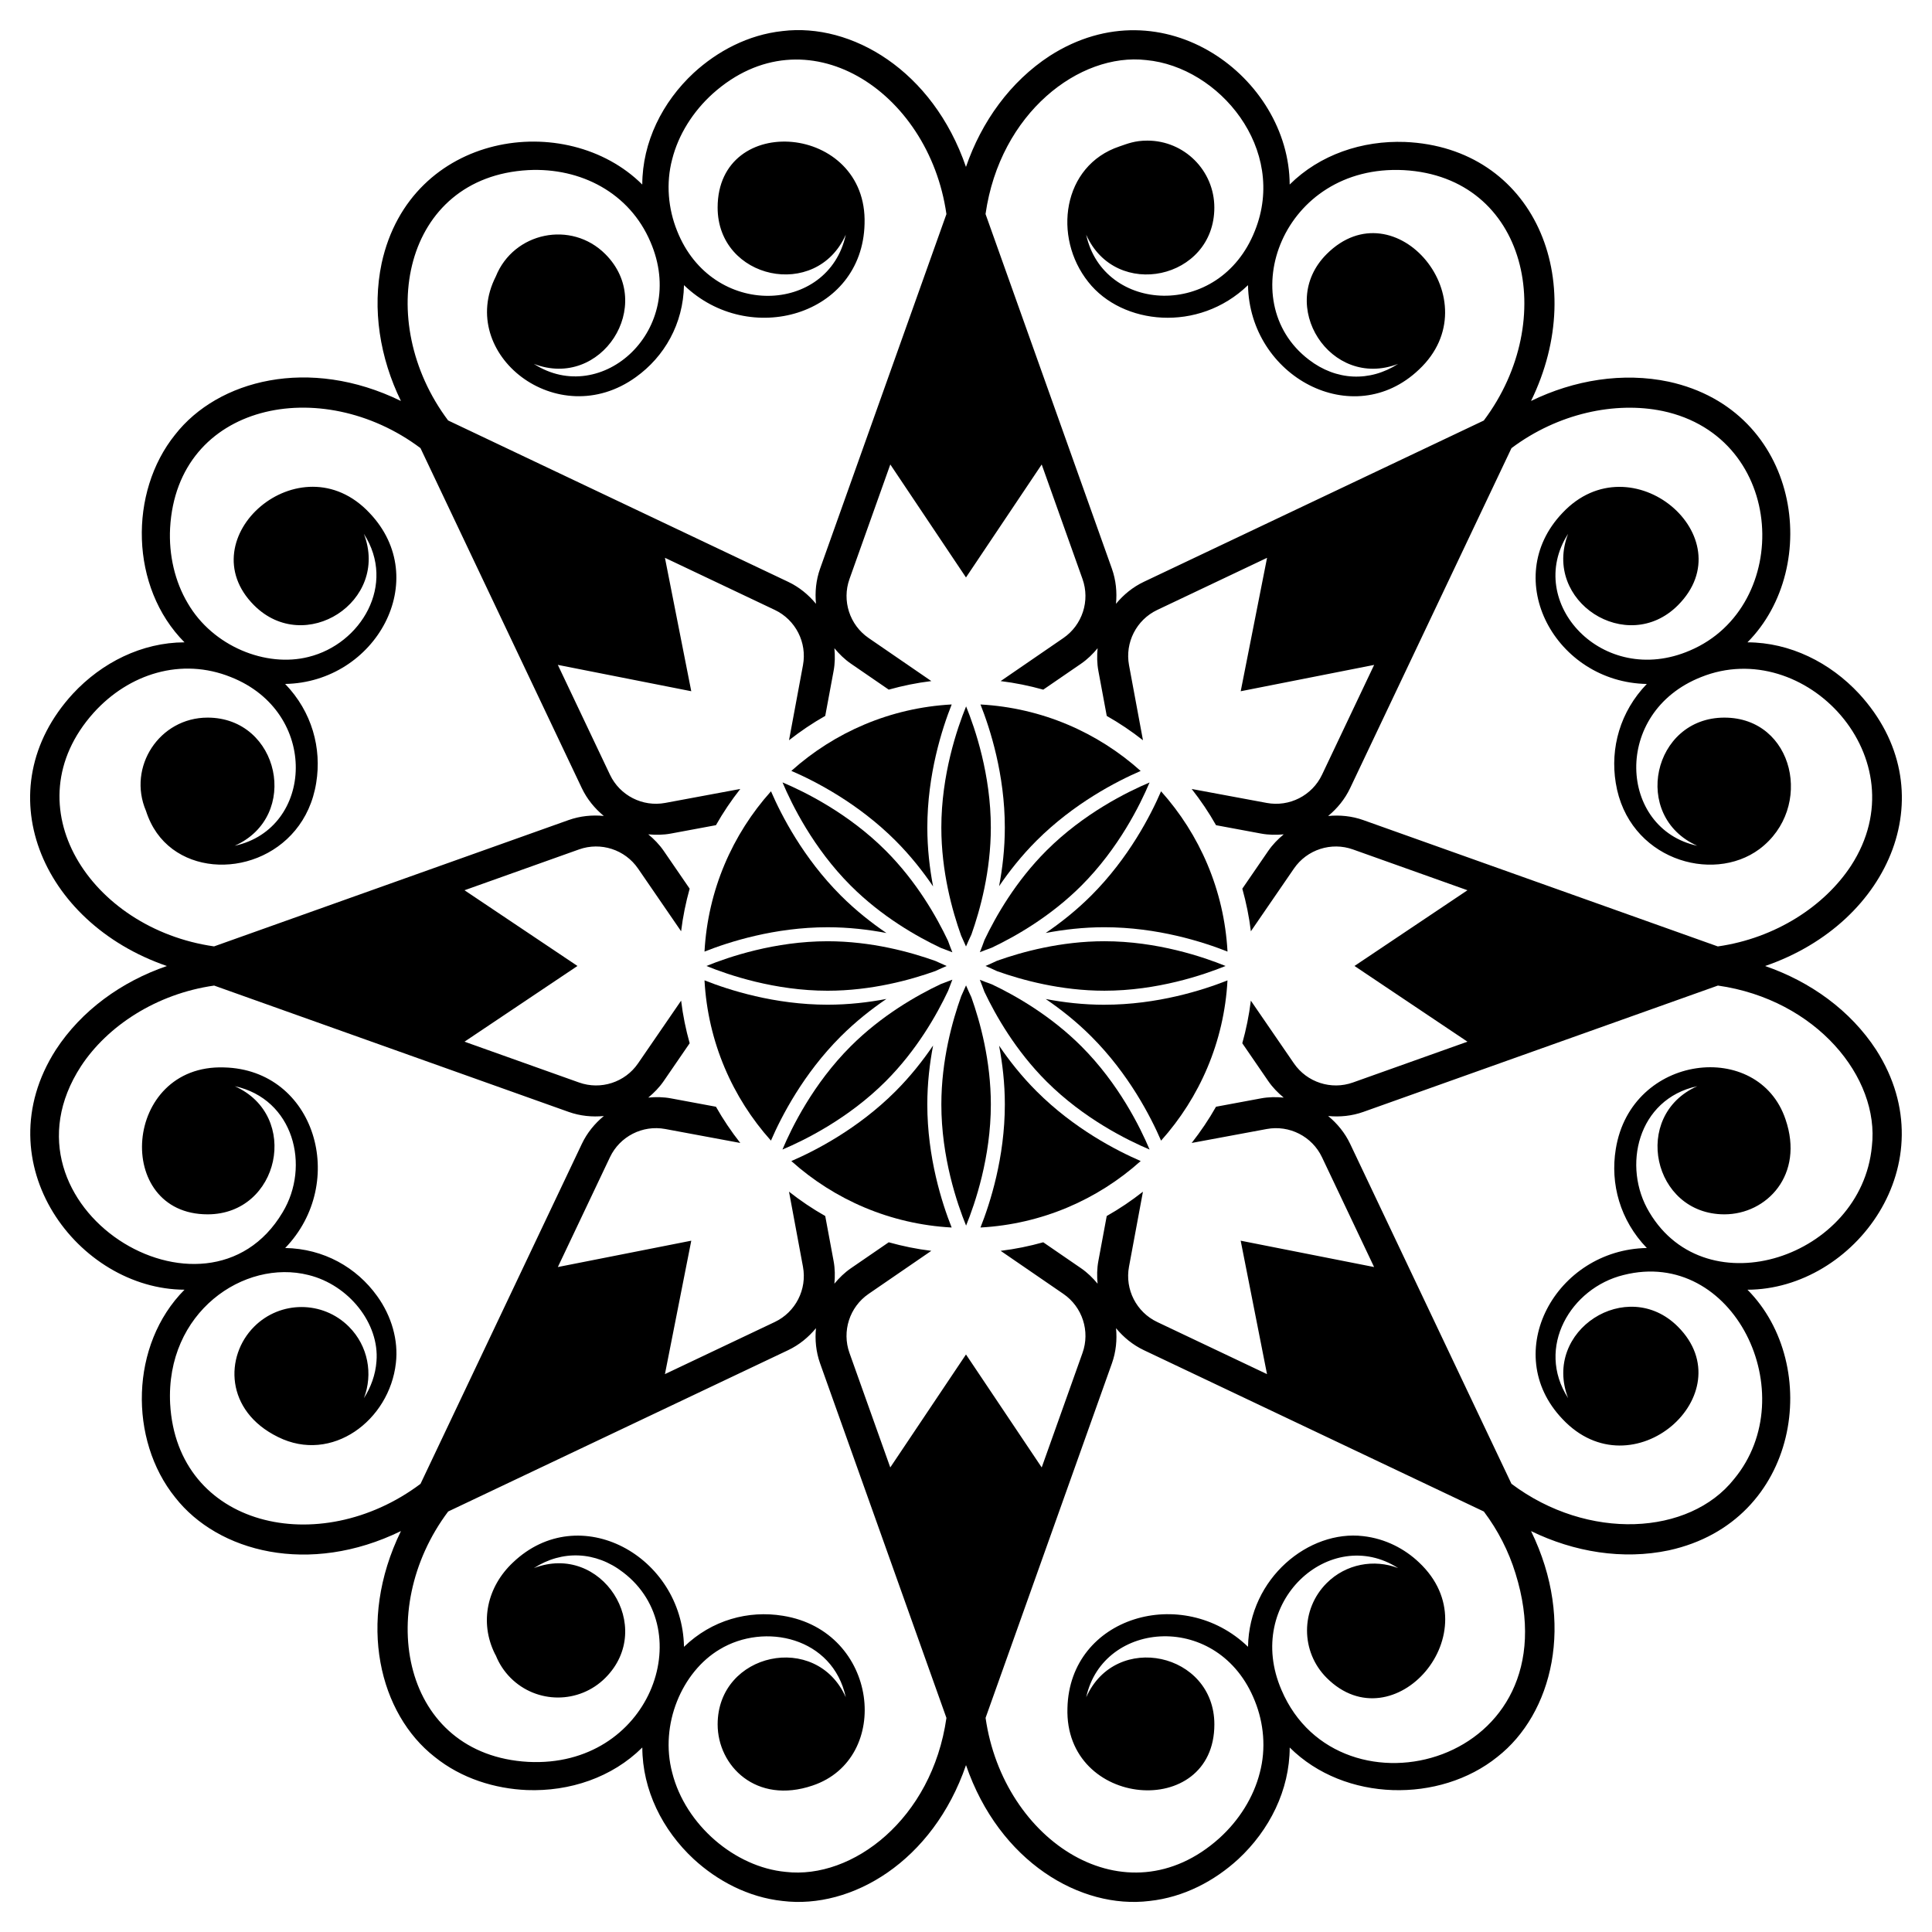 <?xml version="1.0" encoding="UTF-8"?>
<!-- Uploaded to: SVG Repo, www.svgrepo.com, Generator: SVG Repo Mixer Tools -->
<svg fill="#000000" width="800px" height="800px" version="1.1" viewBox="144 144 512 512" xmlns="http://www.w3.org/2000/svg">
 <g>
  <path d="m406.85 404.86c-1.18-0.426-2.25-0.828-3.18-1.207 0.375 0.93 0.777 1.992 1.203 3.168 2.996 6.305 8.273 15.586 16.438 23.75 9.887 9.887 21.484 15.598 27.34 18.07-2.465-5.863-8.176-17.457-18.062-27.344-8.172-8.172-17.438-13.445-23.738-16.438z"/>
  <path d="m381.33 366.79c3.953 3.953 7.234 8.125 9.949 12.117-0.902-4.742-1.527-10.008-1.527-15.598 0-14.059 3.898-26.184 6.457-32.621-16.289 0.883-31.074 7.371-42.492 17.602 6.367 2.75 17.68 8.566 27.613 18.5z"/>
  <path d="m398.69 391.9c0.5 1.07 0.941 2.051 1.312 2.93 0.402-0.945 0.887-2.016 1.438-3.184 2.332-6.578 5.137-16.832 5.141-28.332 0.004-13.98-4.156-26.223-6.555-32.113-2.398 5.891-6.562 18.129-6.562 32.109 0 11.645 2.879 22.023 5.227 28.59z"/>
  <path d="m408.77 378.85c2.707-3.969 5.969-8.109 9.898-12.039 9.938-9.938 21.262-15.75 27.621-18.5-11.406-10.23-26.176-16.719-42.449-17.617 2.555 6.438 6.453 18.562 6.449 32.621 0 5.566-0.621 10.809-1.52 15.535z"/>
  <path d="m391.28 421.07c-2.719 4-6.004 8.176-9.965 12.137-9.926 9.926-21.238 15.738-27.602 18.488 11.418 10.234 26.199 16.723 42.484 17.609-2.559-6.438-6.453-18.562-6.453-32.625 0.004-5.598 0.629-10.863 1.535-15.609z"/>
  <path d="m408.77 421.12c0.898 4.734 1.523 9.988 1.523 15.562 0 14.059-3.898 26.184-6.457 32.621 16.277-0.895 31.051-7.383 42.461-17.617-6.363-2.75-17.676-8.562-27.605-18.496-3.941-3.938-7.211-8.09-9.922-12.07z"/>
  <path d="m188.23 400c-12.004 4.129-22.621 11.762-29.43 22.207-19.324 30.145 5.988 63.48 34.098 63.578-14.484 14.57-14.785 39.785-2.477 55.043 11.348 14.52 35.531 20.785 59.836 8.918-11.914 24.402-5.539 48.539 8.918 59.836 7.156 5.773 16 8.441 24.477 8.805 11.289 0.418 22.547-3.312 30.566-11.285 0.035 11.254 5.316 21.867 13.637 29.59 6.25 5.738 14.391 10.105 23.531 11.086 18.297 2.246 39.824-10.438 48.617-36.004 8.828 25.676 30.402 38.242 48.617 36.004 9.145-0.977 17.281-5.348 23.531-11.082 8.297-7.699 13.598-18.301 13.637-29.586 14.605 14.516 39.828 14.746 55.039 2.477 14.52-11.348 20.785-35.531 8.918-59.836 11.406 5.566 24.309 7.68 36.512 5.106 34.91-7.633 40.695-49.09 20.844-69.066 28.301-0.094 53.391-33.48 34.098-63.578-6.809-10.449-17.426-18.082-29.43-22.207 33.645-11.566 48.121-46.879 24.922-72.148-7.688-8.281-18.285-13.598-29.594-13.637 19.855-19.98 14.113-61.422-20.844-69.066-12.199-2.574-25.105-0.461-36.512 5.106 15.695-32.145 0.688-67.184-33.395-68.641-11.359-0.422-22.594 3.359-30.566 11.281-0.098-28.301-33.48-53.391-63.578-34.098-10.445 6.809-18.082 17.426-22.207 29.43-8.824-25.664-30.391-38.238-48.617-36.004-9.145 0.977-17.281 5.348-23.531 11.082-8.328 7.731-13.605 18.352-13.637 29.594-20.07-19.949-61.43-14.078-69.066 20.844-2.574 12.203-0.461 25.105 5.106 36.512-24.34-11.887-48.508-5.582-59.836 8.918-12.293 15.238-12.02 40.461 2.481 55.043-11.277 0.039-21.883 5.332-29.59 13.637-23.238 25.316-8.633 60.605 24.926 72.145zm0.859 116.02c-1.238-24.27 19.633-38.453 36.684-34.121 10.684 2.633 18.812 12.859 17.996 22.859-0.254 3.586-1.516 6.945-3.324 9.754 2.441-6.348 1.133-13.812-3.988-18.934-6.934-6.934-18.172-6.934-25.105 0-7.816 7.816-7.758 22.34 6.34 29.25 14.273 7.094 29.52-4.426 31.219-19.59 0.711-6.004-1.129-12.469-4.973-17.777-5.445-7.586-14.148-12.547-24.359-12.727 16.742-17.355 8.008-47.262-16.219-47.855-26.879-0.867-29.391 38.938-4.34 38.934 19.047 0 24.715-26.172 7.184-33.961 15.637 3.383 20.121 21.148 12.688 33.434-20.18 33.949-77.66-1.492-53.418-38.746 6.996-10.645 19.953-19.172 35.277-21.352l93.938 33.477c3.066 1.09 6.242 1.391 9.332 1.094-2.394 1.977-4.43 4.434-5.824 7.375l-42.758 90.105c-26.84 20.137-64.539 11.465-66.348-21.219zm163.13 124.05c-13.473-1.258-26.574-12.457-30.07-26.266-3.406-12.812 2.594-26.766 12.562-32.695 11.914-7.207 29.988-3.246 33.434 12.688-7.789-17.539-33.961-11.844-33.961 7.184 0 10.988 10.195 21.293 25.168 16.203 21.16-7.109 17.582-40.902-7.863-44.984-9.145-1.5-18.82 1.082-26.223 8.227-0.43-24.094-27.742-39.098-45.305-22.371-6.793 6.371-9.008 15.773-4.789 24.262 0.07 0.145 0.156 0.266 0.23 0.41 0.867 2.16 2.168 4.18 3.914 5.93 6.934 6.934 18.176 6.934 25.105 0 13.43-13.43-0.996-35.996-18.934-29.094 7.484-4.824 16.395-4.481 23.648 1.125 20.383 15.539 7.004 51.867-25.152 50.23-33.312-1.852-40.91-40.125-21.211-66.355l90.094-42.754c2.941-1.395 5.394-3.43 7.375-5.824-0.297 3.09 0.004 6.266 1.094 9.332l33.48 93.949c-3.824 26.812-24.91 42.859-42.598 40.805zm131.39-48.203c-10.094-23.367 13.031-43.832 30.902-32.309-6.348-2.445-13.812-1.133-18.934 3.988-6.934 6.934-6.934 18.172 0 25.102 17.719 17.719 44.102-12.188 24.465-30.602-3.731-3.551-8.844-6.289-14.801-6.957-14.301-1.691-30.18 11-30.504 29.328-17.316-16.711-47.258-8.039-47.852 16.219-0.859 26.656 38.938 29.816 38.934 4.34 0-18.988-26.16-24.746-33.961-7.184 4.434-20.512 35.219-22.906 44.695 0.992 2.359 5.848 3.008 12.598 1.305 19.012-1.633 6.453-5.465 12.598-10.75 17.371-24.742 22.145-57.266 0.777-61.918-31.918l33.477-93.938c1.09-3.066 1.391-6.238 1.094-9.328 1.977 2.394 4.434 4.43 7.371 5.824l90.105 42.762c3.754 5.004 6.566 10.496 8.379 16.375 15.809 50.652-46.742 66.82-62.008 30.922zm156.46-144.09c-2.746 29.391-43.758 43.074-58.961 17.508-7.312-12.09-3.141-30.02 12.688-33.434-17.535 7.785-11.848 33.961 7.184 33.961 11.227 0 21.242-10.473 16.203-25.164-7.152-21.289-40.922-17.441-44.984 7.863-1.508 9.195 1.125 18.863 8.227 26.223-24.105 0.43-39.094 27.75-22.371 45.305 18.59 19.828 48.379-6.684 30.602-24.465-13.465-13.469-35.984 1.035-29.094 18.934-8.672-13.449 0.746-29.188 14.668-32.613 29.203-7.422 47.949 31.598 29.312 54.07-11.852 14.969-38.727 16.473-58.988 1.258l-42.75-90.09c-1.395-2.941-3.43-5.398-5.828-7.379 3.094 0.297 6.269 0 9.336-1.094l93.953-33.477c26.043 3.711 42.922 24.355 40.805 42.594zm-55.473-194.86c33.16 7.016 34.59 51.848 7.269 63.469-23.141 10-43.992-12.785-32.309-30.902-6.894 17.906 15.637 32.391 29.094 18.934 17.973-17.973-12.316-43.961-30.602-24.465-16.695 17.535-1.77 44.875 22.371 45.305-7.086 7.344-9.738 17.004-8.227 26.223 3.234 20.156 25.535 26.844 38.066 17.543 14.547-10.895 9.25-34.848-9.285-34.848-18.988 0-24.75 26.16-7.184 33.961-20.758-4.484-22.68-35.309 0.992-44.695 27.426-11.062 58.258 21.562 39.738 50.02-6.984 10.625-19.93 19.164-35.281 21.352l-93.93-33.473c-3.066-1.094-6.246-1.391-9.34-1.094 2.398-1.977 4.434-4.438 5.828-7.379l42.762-90.105c12.363-9.277 27.539-12.43 40.035-9.844zm-136.82-92.996c19.32 1.805 37.508 23.609 28.77 45.281-9.383 23.66-40.203 21.785-44.695 0.996 7.789 17.539 33.961 11.844 33.961-7.184 0-9.805-7.949-17.75-17.75-17.75-3.297 0-5.164 0.777-7.414 1.551-15.109 5.078-17.738 24.012-8.223 35.93 8.961 11.367 29.16 13.512 42.309 0.828 0.426 24.219 27.855 38.988 45.305 22.371 19.441-18.227-6.324-48.742-24.465-30.602-13.43 13.426 1 36 18.934 29.094-7.531 4.856-16.438 4.445-23.648-1.121-20.379-15.543-7.004-51.867 25.152-50.23 32.773 1.816 41.246 39.676 21.211 66.359l-90.094 42.742c-2.941 1.395-5.398 3.43-7.379 5.828 0.297-3.094-0.004-6.269-1.094-9.34l-33.477-93.953c3.828-26.812 24.922-42.855 42.598-40.801zm-47.781 137.11 20.066-29.938 10.816 30.352c2.047 5.75-0.039 12.18-5.066 15.637l-16.629 11.414c3.863 0.469 7.625 1.242 11.289 2.269l10.016-6.875c1.695-1.164 3.129-2.574 4.391-4.102-0.188 1.973-0.172 3.984 0.203 6.008l2.219 11.93c3.371 1.906 6.57 4.07 9.598 6.449l-3.695-19.891c-1.117-6.004 1.957-12.023 7.473-14.641l29.105-13.812-6.981 35.355 35.359-6.977-13.812 29.105c-2.617 5.516-8.641 8.586-14.641 7.473l-19.895-3.699c2.379 3.027 4.547 6.227 6.449 9.598l11.934 2.219c2.019 0.375 4.031 0.395 6.004 0.207-1.527 1.262-2.938 2.699-4.102 4.391l-6.871 10.008c1.027 3.664 1.801 7.426 2.269 11.289l11.414-16.625c3.457-5.035 9.887-7.117 15.637-5.066l30.348 10.816-29.941 20.066 29.938 20.066-30.352 10.816c-5.75 2.051-12.18-0.039-15.637-5.066l-11.414-16.625c-0.469 3.859-1.242 7.625-2.269 11.289l6.871 10.012c1.164 1.695 2.574 3.129 4.102 4.391-1.973-0.188-3.984-0.172-6.008 0.203l-11.93 2.219c-1.906 3.371-4.07 6.566-6.449 9.598l19.891-3.695c6.004-1.113 12.023 1.961 14.641 7.473l13.812 29.105-35.355-6.981 6.977 35.359-29.105-13.812c-5.516-2.617-8.586-8.641-7.473-14.641l3.699-19.895c-3.027 2.379-6.227 4.547-9.598 6.449l-2.219 11.934c-0.375 2.019-0.391 4.027-0.203 6-1.262-1.527-2.695-2.934-4.387-4.098l-10.012-6.875c-3.664 1.027-7.426 1.797-11.289 2.266l16.629 11.414c5.031 3.453 7.117 9.883 5.066 15.637l-10.816 30.352-20.066-29.938-20.066 29.938-10.816-30.352c-2.051-5.75 0.035-12.18 5.066-15.637l16.629-11.414c-3.863-0.469-7.625-1.242-11.289-2.266l-10.012 6.875c-1.691 1.16-3.125 2.57-4.387 4.098 0.188-1.973 0.168-3.981-0.207-6l-2.219-11.934c-3.371-1.906-6.57-4.07-9.598-6.449l3.699 19.895c1.113 6-1.957 12.02-7.473 14.641l-29.109 13.812 6.981-35.359-35.359 6.981 13.812-29.109c2.617-5.516 8.641-8.586 14.641-7.473l19.895 3.699c-2.379-3.027-4.543-6.227-6.449-9.598l-11.934-2.219c-2.019-0.375-4.031-0.395-6-0.207 1.527-1.262 2.938-2.695 4.098-4.387l6.871-10.012c-1.027-3.664-1.801-7.426-2.266-11.289l-11.414 16.625c-3.453 5.031-9.883 7.117-15.637 5.066l-30.352-10.816 29.934-20.066-29.938-20.066 30.352-10.82c5.75-2.051 12.18 0.035 15.637 5.066l11.414 16.625c0.469-3.859 1.242-7.625 2.266-11.289l-6.871-10.012c-1.164-1.691-2.57-3.125-4.098-4.387 1.973 0.188 3.981 0.168 6-0.207l11.934-2.219c1.906-3.371 4.07-6.566 6.449-9.598l-19.895 3.699c-6 1.113-12.02-1.957-14.637-7.473l-13.816-29.109 35.359 6.981-6.977-35.359 29.109 13.812c5.516 2.617 8.59 8.641 7.473 14.641l-3.699 19.895c3.027-2.379 6.227-4.543 9.598-6.449l2.219-11.934c0.375-2.019 0.395-4.031 0.207-6.004 1.262 1.527 2.695 2.938 4.391 4.102l10.012 6.875c3.664-1.027 7.426-1.801 11.289-2.269l-16.625-11.414c-5.035-3.457-7.117-9.887-5.066-15.637l10.816-30.352zm-116.02-107.95c13.953-0.711 26.875 6.031 32.406 19.043 10.047 23.25-12.926 43.887-30.902 32.309 17.91 6.891 32.387-15.641 18.934-29.094-9.031-9.031-24.305-5.816-29.02 5.93-10.438 20.531 16.363 41.688 37.141 26.656 7.519-5.398 12.543-14.07 12.727-24.359 17.293 16.684 47.262 8.102 47.855-16.219 0.859-26.625-38.938-29.855-38.938-4.34 0 19.043 26.176 24.715 33.961 7.184-4.566 21.152-35.414 22.41-44.695-0.992-2.359-5.848-3.008-12.598-1.305-19.012 1.633-6.453 5.465-12.598 10.75-17.371 24.586-22.004 57.25-0.906 61.922 31.926l-33.473 93.934c-1.094 3.066-1.391 6.246-1.094 9.34-1.977-2.398-4.438-4.434-7.379-5.828l-90.109-42.762c-19.785-26.359-11.922-64.512 21.219-66.344zm-78.773 134.36c23.547 9.336 21.941 40.168 0.996 44.695 17.539-7.789 11.844-33.961-7.184-33.961-12.762 0-21.301 13.074-16.328 24.715 1.438 4.457 3.844 7.734 7.043 10.129 12.5 9.277 34.824 2.672 38.066-17.543 1.504-9.176-1.105-18.844-8.227-26.223 24.07-0.43 39.109-27.727 22.371-45.305-18.395-19.621-48.316 6.75-30.602 24.465 13.465 13.465 35.984-1.031 29.094-18.934 8.66 13.441-0.754 29.188-14.672 32.613-11.246 2.859-25.355-2.769-32.004-14.234-3.406-5.719-5.047-12.773-4.68-19.887 1.844-33.27 40.125-40.906 66.355-21.215l42.754 90.102c1.395 2.941 3.43 5.394 5.824 7.375-3.09-0.297-6.266 0.004-9.332 1.094l-93.949 33.477c-32.777-4.672-53.969-37.27-31.91-61.918 9.363-10.367 23.27-14.734 36.383-9.445z"/>
  <path d="m401.42 408.27c-0.543-1.148-1.016-2.203-1.41-3.133-0.363 0.859-0.793 1.82-1.281 2.867-2.356 6.559-5.262 16.98-5.262 28.68-0.004 14.012 4.156 26.234 6.555 32.117 2.394-5.887 6.562-18.129 6.562-32.113-0.004-11.566-2.828-21.852-5.164-28.418z"/>
  <path d="m378.91 408.73c-4.738 0.902-10 1.527-15.586 1.527h-0.004c-14.059 0-26.18-3.898-32.621-6.457 0.891 16.285 7.379 31.062 17.609 42.477 2.75-6.363 8.562-17.676 18.488-27.602 3.957-3.949 8.121-7.231 12.113-9.945z"/>
  <path d="m393.3 395.19c1.145 0.414 2.18 0.809 3.086 1.176-0.363-0.895-0.754-1.918-1.16-3.047-2.984-6.305-8.285-15.672-16.512-23.902-9.887-9.887-21.48-15.602-27.34-18.07 2.469 5.859 8.18 17.457 18.062 27.344 8.227 8.23 17.562 13.52 23.863 16.5z"/>
  <path d="m363.32 389.73c5.59 0 10.855 0.625 15.598 1.531-3.988-2.715-8.152-5.992-12.105-9.945-9.93-9.934-15.742-21.254-18.492-27.617-10.238 11.418-16.73 26.199-17.621 42.484 6.438-2.555 18.559-6.453 32.613-6.453z"/>
  <path d="m363.32 393.44c-13.98 0-26.219 4.156-32.109 6.555 5.891 2.398 18.125 6.559 32.109 6.559 11.633 0 22-2.871 28.566-5.219 1.09-0.512 2.09-0.957 2.984-1.336-0.887-0.379-1.883-0.824-2.969-1.332-6.57-2.352-16.945-5.227-28.582-5.227z"/>
  <path d="m395.26 406.57c0.395-1.09 0.773-2.074 1.125-2.945-0.902 0.363-1.926 0.754-3.062 1.164-6.305 2.981-15.672 8.281-23.902 16.512-9.887 9.887-15.598 21.48-18.066 27.34 5.859-2.469 17.453-8.18 27.344-18.066 8.277-8.273 13.59-17.699 16.562-24.004z"/>
  <path d="m436.68 410.27c-5.574 0-10.824-0.621-15.555-1.523 3.984 2.711 8.141 5.984 12.082 9.93 9.93 9.93 15.738 21.242 18.488 27.605 10.227-11.414 16.715-26.188 17.602-42.465-6.441 2.555-18.562 6.449-32.613 6.449z"/>
  <path d="m436.68 406.55c13.98 0 26.219-4.16 32.113-6.555-5.891-2.398-18.129-6.559-32.113-6.559-11.559 0-21.859 2.832-28.438 5.172-1.125 0.531-2.156 0.992-3.074 1.383 0.918 0.391 1.949 0.852 3.074 1.383 6.578 2.34 16.879 5.176 28.438 5.176z"/>
  <path d="m404.91 393.08c-0.434 1.215-0.848 2.309-1.234 3.262 0.922-0.371 1.98-0.773 3.148-1.191 6.301-2.996 15.582-8.273 23.75-16.441 9.906-9.906 15.605-21.488 18.07-27.344-5.856 2.469-17.453 8.18-27.344 18.07-8.125 8.121-13.387 17.344-16.391 23.645z"/>
  <path d="m421.12 391.25c4.734-0.898 9.984-1.523 15.559-1.523h0.004c14.059 0 26.18 3.898 32.621 6.453-0.891-16.281-7.379-31.059-17.613-42.477-2.746 6.363-8.562 17.688-18.5 27.625-3.941 3.938-8.09 7.211-12.07 9.922z"/>
 </g>
</svg>